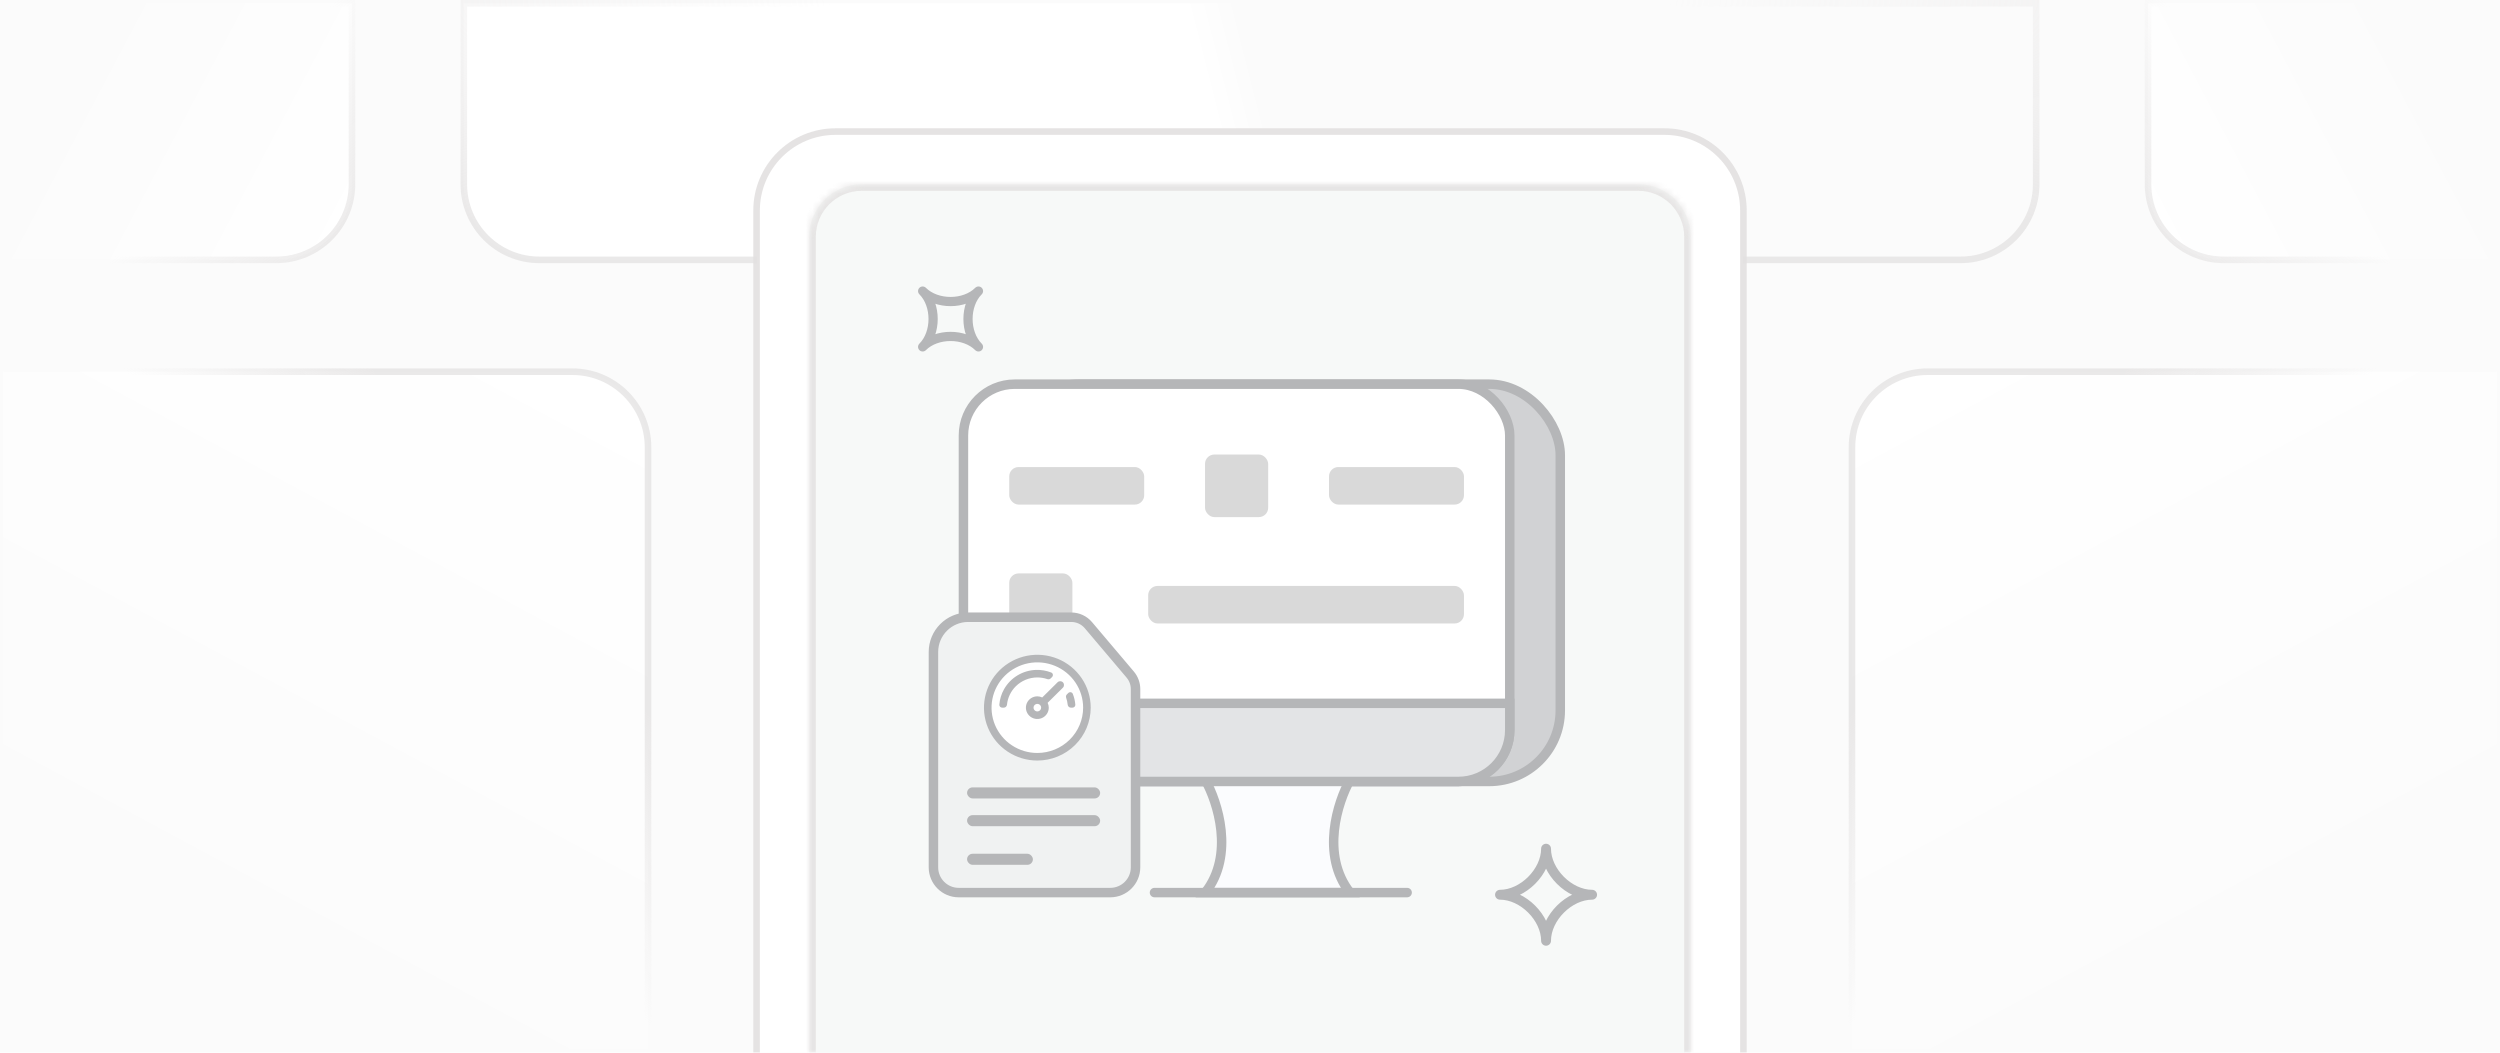 <svg width="380" height="160" viewBox="0 0 380 160" fill="none" xmlns="http://www.w3.org/2000/svg">
<g clip-path="url(#clip0_1091_4523)">
<rect width="380" height="160" fill="#FBFBFB"/>
<path d="M70.5 0.5H309.5V28C309.5 34.351 304.351 39.5 298 39.5H82C75.649 39.5 70.5 34.351 70.5 28V0.5Z" fill="url(#paint0_linear_1091_4523)" stroke="url(#paint1_radial_1091_4523)"/>
<path d="M326.5 0.5H379.5V39.5H338C331.649 39.5 326.5 34.351 326.5 28V0.5Z" fill="url(#paint2_linear_1091_4523)" stroke="url(#paint3_linear_1091_4523)"/>
<path d="M53.5 0.5H0.5V39.5H42C48.351 39.5 53.5 34.351 53.5 28V0.5Z" fill="url(#paint4_linear_1091_4523)" stroke="url(#paint5_linear_1091_4523)"/>
<path d="M281.5 68C281.5 61.649 286.649 56.5 293 56.5H379.5V159.5H281.5V68Z" fill="url(#paint6_linear_1091_4523)" stroke="url(#paint7_linear_1091_4523)"/>
<path d="M98.5 68C98.5 61.649 93.351 56.5 87 56.5H0.5V159.5H98.5V68Z" fill="url(#paint8_linear_1091_4523)" stroke="url(#paint9_linear_1091_4523)"/>
<g filter="url(#filter0_d_1091_4523)">
<path d="M115 32C115 25.373 120.373 20 127 20H253C259.627 20 265 25.373 265 32V160H115V32Z" fill="white" shape-rendering="crispEdges"/>
<path d="M114.5 32C114.5 25.096 120.096 19.5 127 19.5H253C259.904 19.5 265.5 25.096 265.5 32H264.5C264.5 25.649 259.351 20.5 253 20.5H127C120.649 20.5 115.5 25.649 115.5 32H114.5ZM265 160H115H265ZM114.5 160V32C114.5 25.096 120.096 19.5 127 19.5V20.5C120.649 20.5 115.5 25.649 115.5 32V160H114.5ZM253 19.5C259.904 19.5 265.5 25.096 265.5 32V160H264.5V32C264.5 25.649 259.351 20.5 253 20.5V19.5Z" fill="#E2E0E0" fill-opacity="0.9"/>
</g>
<mask id="path-8-inside-1_1091_4523" fill="white">
<path d="M123 36C123 31.582 126.582 28 131 28H249C253.418 28 257 31.582 257 36V160H123V36Z"/>
</mask>
<path d="M123 36C123 31.582 126.582 28 131 28H249C253.418 28 257 31.582 257 36V160H123V36Z" fill="#F7F9F8"/>
<path d="M122 36C122 31.029 126.029 27 131 27H249C253.971 27 258 31.029 258 36H256C256 32.134 252.866 29 249 29H131C127.134 29 124 32.134 124 36H122ZM257 160H123H257ZM122 160V36C122 31.029 126.029 27 131 27V29C127.134 29 124 32.134 124 36V160H122ZM249 27C253.971 27 258 31.029 258 36V160H256V36C256 32.134 252.866 29 249 29V27Z" fill="#E2E0E0" fill-opacity="0.8" mask="url(#path-8-inside-1_1091_4523)"/>
<path d="M228 136C231.5 136 235 132.5 235 129C235 132.5 238.5 136 242 136C238.5 136 235 139.5 235 143C235 139.5 231.5 136 228 136Z" stroke="#B5B6B8" stroke-width="1.5" stroke-linejoin="round"/>
<path d="M140.243 52.728C142.364 50.607 142.364 46.364 140.243 44.243C142.364 46.364 146.607 46.364 148.728 44.243C146.607 46.364 146.607 50.607 148.728 52.728C146.607 50.607 142.364 50.607 140.243 52.728Z" stroke="#B5B6B8" stroke-width="1.4" stroke-linejoin="round"/>
<rect x="153.162" y="58.393" width="84" height="60.389" rx="10.8" fill="#D1D2D4" stroke="#B5B6B8" stroke-width="1.44"/>
<rect x="146.443" y="58.393" width="83.04" height="60.389" rx="7.804" fill="white" stroke="#B5B6B8" stroke-width="1.44"/>
<path d="M183.203 135.672C187.705 129.964 185.079 121.879 183.203 118.55H205.203C203.327 121.879 200.701 129.964 205.203 135.672H183.203Z" fill="#FBFCFE" stroke="#B5B6B8" stroke-width="1.44"/>
<path d="M146.443 106.905H229.482V110.978C229.482 115.288 225.988 118.782 221.678 118.782H154.247C149.937 118.782 146.443 115.288 146.443 110.978V106.905Z" fill="#E3E4E6" stroke="#B5B6B8" stroke-width="1.44"/>
<rect x="174.522" y="89.062" width="48" height="5.707" rx="1.421" fill="#D9D9D9"/>
<rect x="202.009" y="70.99" width="20.515" height="5.707" rx="1.421" fill="#D9D9D9"/>
<rect x="153.403" y="70.99" width="20.515" height="5.707" rx="1.421" fill="#D9D9D9"/>
<rect x="183.162" y="69.088" width="9.6" height="9.512" rx="1.421" fill="#D9D9D9"/>
<rect x="153.403" y="87.16" width="9.6" height="9.512" rx="1.421" fill="#D9D9D9"/>
<path d="M175.483 135.672L213.883 135.672" stroke="#B5B6B8" stroke-width="1.44" stroke-linecap="round"/>
<path d="M145.723 135.673H168.763C170.883 135.673 172.603 133.954 172.603 131.833V104.742C172.603 103.936 172.317 103.156 171.797 102.541L165.438 95.026C164.791 94.261 163.839 93.819 162.837 93.819H147.163C144.247 93.819 141.883 96.183 141.883 99.099V131.833C141.883 133.954 143.602 135.673 145.723 135.673Z" fill="#F0F2F2" stroke="#B5B6B8" stroke-width="1.44"/>
<path d="M157.674 115.027C156.183 115.027 154.725 114.589 153.486 113.768C152.246 112.948 151.281 111.782 150.711 110.419C150.142 109.056 149.993 107.557 150.283 106.11C150.574 104.664 151.29 103.334 152.344 102.29C153.398 101.246 154.741 100.534 156.204 100.246C157.667 99.958 159.183 100.106 160.561 100.671C161.939 101.237 163.115 102.194 163.943 103.421C164.77 104.648 165.212 106.09 165.212 107.564C165.209 109.541 164.416 111.438 163.003 112.837C161.591 114.237 159.674 115.025 157.674 115.027Z" fill="white" stroke="#B5B6B8" stroke-width="1.152"/>
<path d="M157.675 102.971C158.194 102.971 158.709 103.058 159.199 103.227C159.373 103.287 159.569 103.251 159.7 103.121L159.906 102.917C160.126 102.699 160.069 102.331 159.78 102.219C159.052 101.936 158.272 101.801 157.485 101.825C156.49 101.856 155.519 102.141 154.667 102.653C153.815 103.165 153.111 103.886 152.623 104.746C152.21 105.474 151.963 106.28 151.897 107.109C151.878 107.36 152.084 107.564 152.336 107.564H152.583C152.835 107.564 153.037 107.36 153.062 107.109C153.169 106.059 153.638 105.071 154.398 104.318C155.267 103.457 156.446 102.972 157.675 102.971Z" fill="#B5B6B8"/>
<path d="M161.558 104.529C161.785 104.303 161.785 103.935 161.558 103.71C161.333 103.487 160.971 103.487 160.746 103.71L158.42 106.014C158.187 105.903 157.933 105.844 157.675 105.842C157.331 105.842 156.995 105.943 156.709 106.132C156.423 106.321 156.2 106.59 156.069 106.905C155.937 107.22 155.903 107.566 155.97 107.9C156.037 108.235 156.203 108.542 156.446 108.782C156.689 109.023 156.999 109.187 157.336 109.254C157.673 109.32 158.023 109.286 158.34 109.156C158.658 109.025 158.929 108.805 159.12 108.521C159.311 108.238 159.413 107.905 159.413 107.564C159.411 107.309 159.352 107.057 159.24 106.827L161.558 104.529ZM157.675 108.139C157.56 108.139 157.448 108.105 157.353 108.042C157.258 107.979 157.183 107.889 157.14 107.784C157.096 107.679 157.084 107.564 157.107 107.452C157.129 107.341 157.184 107.239 157.265 107.158C157.346 107.078 157.449 107.023 157.562 107.001C157.674 106.979 157.791 106.99 157.897 107.034C158.003 107.077 158.093 107.151 158.157 107.245C158.22 107.34 158.254 107.451 158.254 107.564C158.254 107.717 158.193 107.863 158.085 107.97C157.976 108.078 157.829 108.139 157.675 108.139Z" fill="#B5B6B8"/>
<path d="M163.012 107.563C163.264 107.563 163.47 107.358 163.45 107.107C163.405 106.545 163.275 105.992 163.066 105.468C162.952 105.184 162.589 105.128 162.372 105.344L162.162 105.552C162.029 105.684 161.992 105.883 162.054 106.06C162.173 106.399 162.251 106.75 162.287 107.107C162.312 107.358 162.514 107.563 162.766 107.563H163.012Z" fill="#B5B6B8"/>
<rect x="146.994" y="119.682" width="20.228" height="1.683" rx="0.841" fill="#B5B6B8"/>
<rect x="146.994" y="123.902" width="20.228" height="1.683" rx="0.841" fill="#B5B6B8"/>
<rect x="146.994" y="129.771" width="10.006" height="1.683" rx="0.841" fill="#B5B6B8"/>
</g>
<defs>
<filter id="filter0_d_1091_4523" x="106.5" y="11.5" width="167" height="156.5" filterUnits="userSpaceOnUse" color-interpolation-filters="sRGB">
<feFlood flood-opacity="0" result="BackgroundImageFix"/>
<feColorMatrix in="SourceAlpha" type="matrix" values="0 0 0 0 0 0 0 0 0 0 0 0 0 0 0 0 0 0 127 0" result="hardAlpha"/>
<feMorphology radius="4" operator="erode" in="SourceAlpha" result="effect1_dropShadow_1091_4523"/>
<feOffset/>
<feGaussianBlur stdDeviation="6"/>
<feComposite in2="hardAlpha" operator="out"/>
<feColorMatrix type="matrix" values="0 0 0 0 0 0 0 0 0 0 0 0 0 0 0 0 0 0 0.3 0"/>
<feBlend mode="normal" in2="BackgroundImageFix" result="effect1_dropShadow_1091_4523"/>
<feBlend mode="normal" in="SourceGraphic" in2="effect1_dropShadow_1091_4523" result="shape"/>
</filter>
<linearGradient id="paint0_linear_1091_4523" x1="190" y1="0" x2="180.403" y2="2.453" gradientUnits="userSpaceOnUse">
<stop offset="0.2" stop-color="#FBFBFB"/>
<stop offset="1" stop-color="white"/>
</linearGradient>
<radialGradient id="paint1_radial_1091_4523" cx="0" cy="0" r="1" gradientUnits="userSpaceOnUse" gradientTransform="translate(190 3.88735e-06) rotate(90) scale(40 213.88)">
<stop offset="0.3" stop-color="#E2E0E0" stop-opacity="0"/>
<stop offset="1" stop-color="#E2E0E0" stop-opacity="0.7"/>
</radialGradient>
<linearGradient id="paint2_linear_1091_4523" x1="380" y1="0" x2="321.245" y2="30.984" gradientUnits="userSpaceOnUse">
<stop offset="0.2" stop-color="#FBFBFB"/>
<stop offset="1" stop-color="white"/>
</linearGradient>
<linearGradient id="paint3_linear_1091_4523" x1="361.016" y1="-2.19885e-06" x2="322.409" y2="33.414" gradientUnits="userSpaceOnUse">
<stop offset="0.474" stop-color="#E2E0E0" stop-opacity="0"/>
<stop offset="1" stop-color="#E2E0E0" stop-opacity="0.7"/>
</linearGradient>
<linearGradient id="paint4_linear_1091_4523" x1="0" y1="0" x2="58.755" y2="30.984" gradientUnits="userSpaceOnUse">
<stop offset="0.2" stop-color="#FBFBFB"/>
<stop offset="1" stop-color="white"/>
</linearGradient>
<linearGradient id="paint5_linear_1091_4523" x1="18.984" y1="-2.19885e-06" x2="57.591" y2="33.414" gradientUnits="userSpaceOnUse">
<stop offset="0.474" stop-color="#E2E0E0" stop-opacity="0"/>
<stop offset="1" stop-color="#E2E0E0" stop-opacity="0.7"/>
</linearGradient>
<linearGradient id="paint6_linear_1091_4523" x1="281" y1="56" x2="346.574" y2="177.971" gradientUnits="userSpaceOnUse">
<stop stop-color="white"/>
<stop offset="0.8" stop-color="#FBFBFB"/>
</linearGradient>
<linearGradient id="paint7_linear_1091_4523" x1="323.581" y1="56" x2="389.243" y2="108.395" gradientUnits="userSpaceOnUse">
<stop stop-color="#E2E0E0" stop-opacity="0.7"/>
<stop offset="0.35" stop-color="#E2E0E0" stop-opacity="0"/>
</linearGradient>
<linearGradient id="paint8_linear_1091_4523" x1="99" y1="56" x2="33.426" y2="177.971" gradientUnits="userSpaceOnUse">
<stop stop-color="white"/>
<stop offset="0.8" stop-color="#FBFBFB"/>
</linearGradient>
<linearGradient id="paint9_linear_1091_4523" x1="56.419" y1="56" x2="-9.243" y2="108.395" gradientUnits="userSpaceOnUse">
<stop stop-color="#E2E0E0" stop-opacity="0.7"/>
<stop offset="0.35" stop-color="#E2E0E0" stop-opacity="0"/>
</linearGradient>
<clipPath id="clip0_1091_4523">
<rect width="380" height="160" fill="white"/>
</clipPath>
</defs>
</svg>
